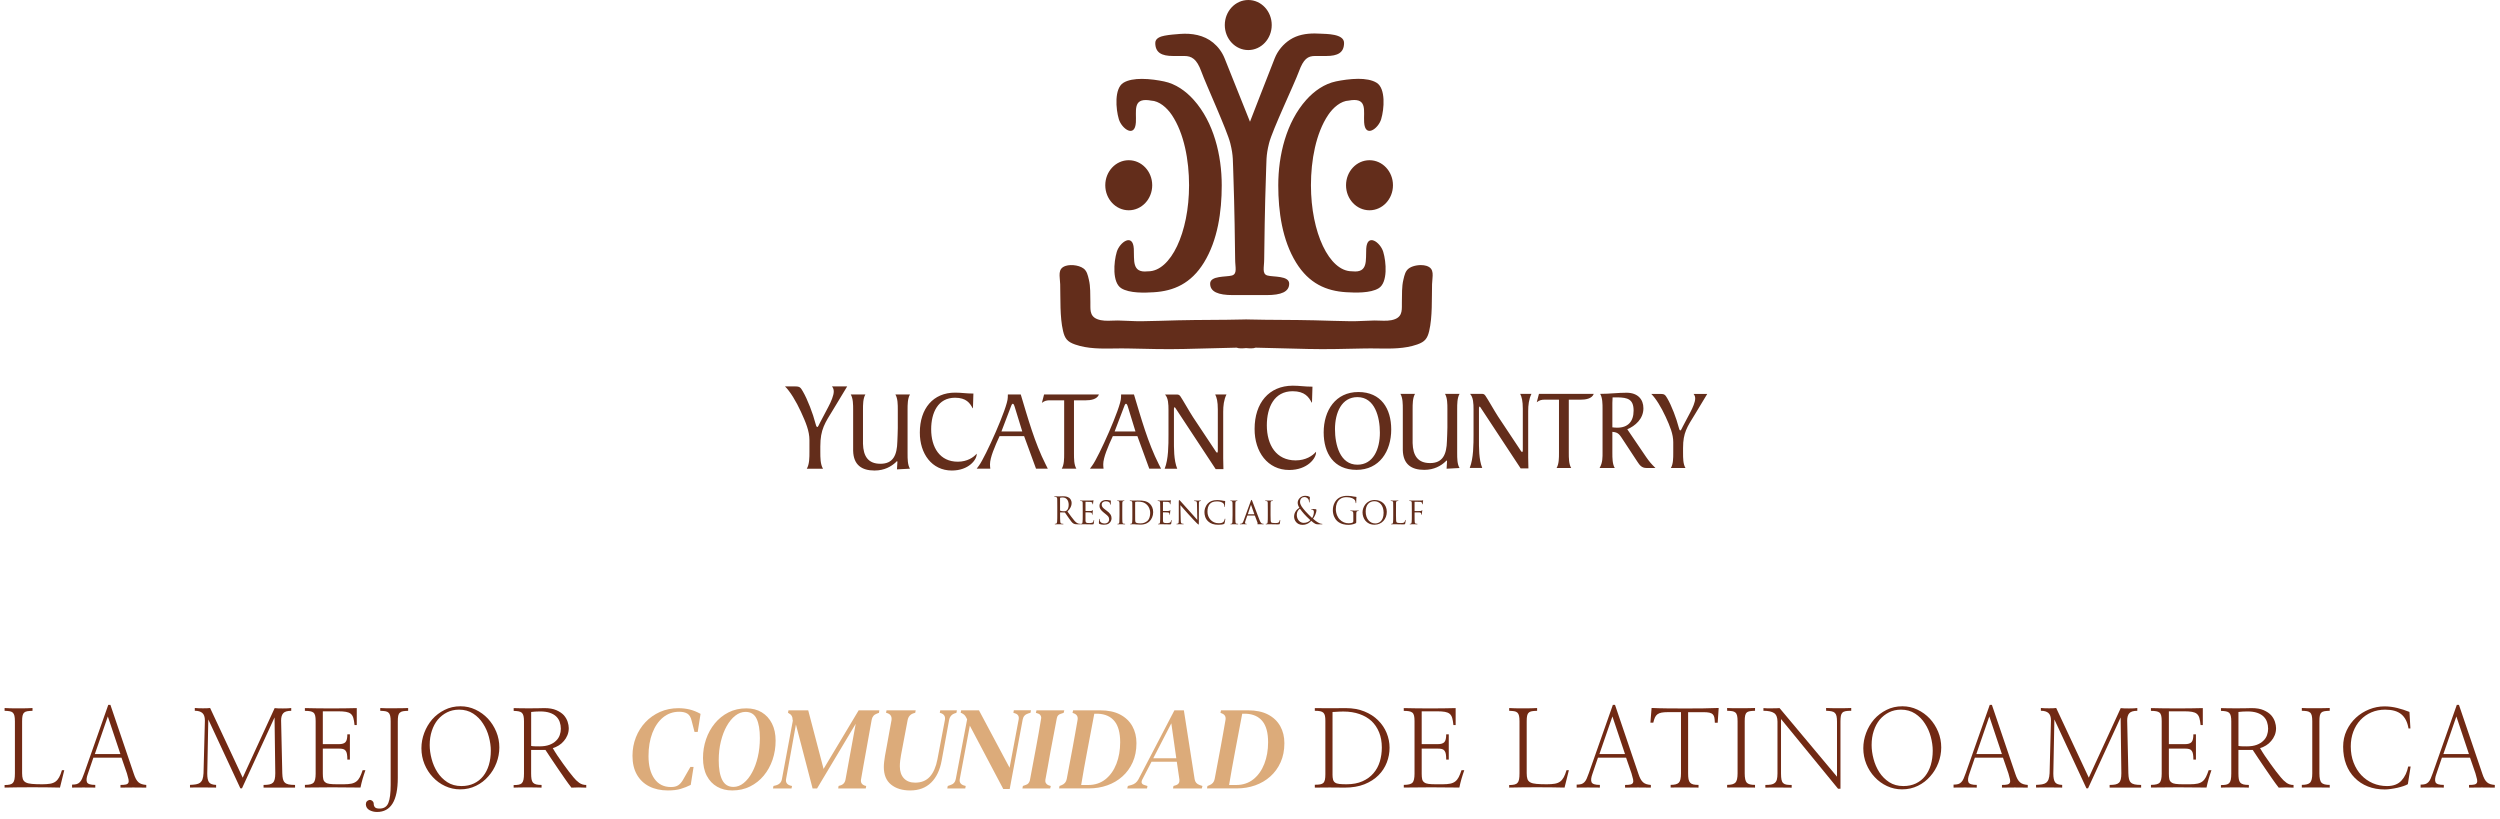 <?xml version="1.0" encoding="utf-8"?>
<!-- Generator: Adobe Illustrator 24.0.3, SVG Export Plug-In . SVG Version: 6.00 Build 0)  -->
<svg version="1.1" id="Layer_1" xmlns="http://www.w3.org/2000/svg" xmlns:xlink="http://www.w3.org/1999/xlink" x="0px" y="0px"
	 viewBox="0 0 785.03 257.26" style="enable-background:new 0 0 785.03 257.26;" xml:space="preserve">
<style type="text/css">
	.st0{fill:#632D1B;}
	.st1{fill:#712913;}
	.st2{fill:#DCAB7A;}
</style>
<path class="st0" d="M351.95,157.18c-0.05,0-0.66-0.02-0.97-0.02c-0.11,0-0.15,0.02-0.15,0.08c0,0.03,0.03,0.08,0.08,0.08
	c0.07,0,0.19,0.01,0.3,0.03c0.21,0.05,0.28,0.2,0.31,0.54c0.02,0.31,0.02,0.59,0.02,2.13v1.75c0,0.96-0.01,1.74-0.05,2.15
	c-0.03,0.29-0.07,0.48-0.25,0.52c-0.09,0.02-0.21,0.05-0.29,0.05c-0.06,0-0.08,0.05-0.08,0.08c0,0.06,0.05,0.08,0.15,0.08
	c0.29,0,0.9-0.03,0.95-0.03c0.05,0,0.67,0.03,1.2,0.03c0.11,0,0.15-0.03,0.15-0.08c0-0.04-0.02-0.08-0.08-0.08
	c-0.09,0-0.29-0.02-0.44-0.05c-0.28-0.05-0.32-0.23-0.35-0.52c-0.04-0.41-0.04-1.19-0.04-2.15v-1.75c0-1.54,0-1.82,0.01-2.13
	c0.02-0.35,0.08-0.49,0.34-0.55c0.11-0.02,0.17-0.02,0.24-0.02c0.03,0,0.08-0.05,0.08-0.08c0-0.06-0.04-0.08-0.15-0.08
	C352.62,157.16,352,157.18,351.95,157.18 M387.46,157.18c-0.05,0-0.65-0.02-0.97-0.02c-0.11,0-0.15,0.02-0.15,0.08
	c0,0.03,0.03,0.08,0.08,0.08c0.06,0,0.19,0.01,0.29,0.03c0.21,0.05,0.28,0.2,0.31,0.54c0.02,0.31,0.02,0.59,0.02,2.13v1.75
	c0,0.96-0.01,1.74-0.05,2.15c-0.03,0.29-0.07,0.48-0.25,0.52c-0.09,0.02-0.21,0.05-0.29,0.05c-0.06,0-0.08,0.05-0.08,0.08
	c0,0.06,0.05,0.08,0.15,0.08c0.29,0,0.9-0.03,0.95-0.03c0.05,0,0.67,0.03,1.2,0.03c0.11,0,0.15-0.03,0.15-0.08
	c0-0.04-0.02-0.08-0.08-0.08c-0.09,0-0.3-0.02-0.44-0.05c-0.28-0.05-0.31-0.23-0.35-0.52c-0.04-0.41-0.04-1.19-0.04-2.15v-1.75
	c0-1.54,0-1.82,0.01-2.13c0.02-0.35,0.08-0.49,0.34-0.55c0.11-0.02,0.18-0.02,0.24-0.02c0.03,0,0.08-0.05,0.08-0.08
	c0-0.06-0.04-0.08-0.15-0.08C388.13,157.16,387.51,157.18,387.46,157.18 M398.53,157.18c-0.05,0-0.65-0.02-1.09-0.02
	c-0.11,0-0.15,0.02-0.15,0.08c0,0.03,0.05,0.08,0.08,0.08c0.09,0,0.25,0.01,0.33,0.02c0.32,0.05,0.37,0.21,0.39,0.55
	c0.02,0.31,0.02,0.59,0.02,2.13v1.75c0,0.96,0,1.74-0.05,2.15c-0.04,0.29-0.07,0.48-0.25,0.52c-0.09,0.02-0.21,0.05-0.29,0.05
	c-0.05,0-0.08,0.05-0.08,0.08c0,0.06,0.05,0.08,0.15,0.08c0.15,0,0.36-0.01,0.56-0.02c0.18-0.01,0.35-0.01,0.39-0.01
	c0.28,0,0.61,0.01,1.05,0.02c0.45,0.02,0.98,0.03,1.67,0.03c0.51,0,0.55-0.03,0.61-0.27c0.08-0.29,0.14-0.89,0.14-0.99
	c0-0.11-0.02-0.15-0.07-0.15c-0.05,0-0.09,0.06-0.1,0.13c-0.03,0.2-0.11,0.41-0.23,0.56c-0.23,0.29-0.66,0.3-1.16,0.3
	c-0.75,0-1.12-0.07-1.28-0.23c-0.17-0.18-0.2-0.77-0.2-2.22v-1.77c0-1.54,0-1.82,0.01-2.13c0.02-0.35,0.08-0.5,0.36-0.56
	c0.11-0.01,0.25-0.02,0.32-0.02c0.03,0,0.08-0.03,0.08-0.07c0-0.06-0.05-0.08-0.15-0.08C399.3,157.16,398.58,157.18,398.53,157.18
	 M437.91,157.18c-0.05,0-0.65-0.02-1.09-0.02c-0.11,0-0.15,0.02-0.15,0.08c0,0.03,0.04,0.08,0.08,0.08c0.09,0,0.25,0.01,0.33,0.02
	c0.32,0.05,0.37,0.21,0.39,0.55c0.02,0.31,0.02,0.59,0.02,2.13v1.75c0,0.96,0,1.74-0.05,2.15c-0.04,0.29-0.06,0.48-0.25,0.52
	c-0.09,0.02-0.21,0.05-0.29,0.05c-0.06,0-0.08,0.05-0.08,0.08c0,0.06,0.05,0.08,0.15,0.08c0.15,0,0.36-0.01,0.56-0.02
	c0.19-0.01,0.35-0.01,0.39-0.01c0.28,0,0.61,0.01,1.05,0.02c0.45,0.02,0.98,0.03,1.67,0.03c0.51,0,0.55-0.03,0.61-0.27
	c0.08-0.29,0.14-0.89,0.14-0.99c0-0.11-0.02-0.15-0.06-0.15c-0.05,0-0.09,0.06-0.1,0.13c-0.03,0.2-0.11,0.41-0.23,0.56
	c-0.23,0.29-0.66,0.3-1.16,0.3c-0.75,0-1.12-0.07-1.28-0.23c-0.17-0.18-0.2-0.77-0.2-2.22v-1.77c0-1.54,0-1.82,0.01-2.13
	c0.02-0.35,0.08-0.5,0.36-0.56c0.11-0.01,0.25-0.02,0.32-0.02c0.03,0,0.08-0.03,0.08-0.07c0-0.06-0.05-0.08-0.15-0.08
	C438.68,157.16,437.95,157.18,437.91,157.18 M356.57,163.96c-0.08-0.1-0.1-0.46-0.11-0.71c-0.01-0.19-0.01-1.11-0.01-2.16v-3.31
	c0-0.12,0.03-0.16,0.12-0.2c0.09-0.04,0.39-0.07,0.58-0.07c1.15,0,2.21,0.13,3.11,1.11c0.39,0.42,0.91,1.22,0.91,2.48
	c0,0.91-0.25,1.85-0.75,2.35c-0.58,0.58-1.37,0.9-2.25,0.9C357.02,164.35,356.68,164.15,356.57,163.96 M357.31,157.16
	c-0.57,0-1.18,0.02-1.29,0.02c-0.06,0-0.68-0.02-1.12-0.02c-0.11,0-0.15,0.02-0.15,0.08c0,0.03,0.04,0.08,0.08,0.08
	c0.09,0,0.25,0.01,0.33,0.02c0.32,0.05,0.37,0.21,0.39,0.55c0.02,0.31,0.02,0.59,0.02,2.13v1.75c0,0.96,0,1.74-0.05,2.15
	c-0.04,0.29-0.07,0.48-0.25,0.52c-0.09,0.02-0.21,0.05-0.29,0.05c-0.05,0-0.08,0.05-0.08,0.08c0,0.06,0.05,0.08,0.15,0.08
	c0.15,0,0.38-0.01,0.58-0.02c0.2,0,0.37-0.01,0.39-0.01c0.04,0,0.37,0.02,0.79,0.06c0.41,0.02,0.93,0.06,1.34,0.06
	c1.64,0,2.5-0.69,2.92-1.14c0.53-0.58,1.04-1.54,1.04-2.78c0-1.18-0.46-2-0.94-2.52c-0.98-1.06-2.44-1.13-3.43-1.13
	C357.58,157.16,357.44,157.16,357.31,157.16 M343.17,157.12c-0.08,0.01-0.25,0.05-0.44,0.06c-0.22,0.01-2.23,0-2.29,0
	c-0.05,0-0.68-0.02-1.12-0.02c-0.11,0-0.15,0.02-0.15,0.08c0,0.03,0.04,0.08,0.08,0.08c0.09,0,0.25,0.01,0.33,0.02
	c0.32,0.05,0.37,0.21,0.39,0.55c0.02,0.31,0.02,0.59,0.02,2.13v1.75c0,0.96,0,1.74-0.06,2.15c-0.04,0.29-0.06,0.49-0.25,0.52
	c-0.09,0.01-0.21,0.05-0.29,0.05c-0.05,0-0.08,0.05-0.08,0.08c0,0.06,0.05,0.08,0.15,0.08c0.15,0,0.37-0.01,0.56-0.02
	c0.21-0.01,0.39-0.01,0.42-0.01c0.14,0,0.39,0,0.8,0.02c0.39,0.01,0.95,0.03,1.67,0.03c0.37,0,0.47,0,0.54-0.26
	c0.05-0.21,0.13-0.88,0.13-0.96s-0.01-0.15-0.07-0.15c-0.05,0-0.08,0.03-0.1,0.15c-0.06,0.4-0.19,0.57-0.44,0.69
	c-0.25,0.11-0.71,0.11-0.96,0.11c-0.95,0-1.12-0.13-1.15-0.79c-0.01-0.2,0-1.35,0-1.69v-0.83c0-0.03,0.01-0.07,0.07-0.07
	c0.16,0,1.19,0.01,1.45,0.05c0.37,0.05,0.46,0.16,0.49,0.3c0.04,0.13,0.04,0.23,0.04,0.33c0,0.06,0.02,0.09,0.07,0.09
	c0.07,0,0.09-0.1,0.09-0.19c0-0.07,0.02-0.44,0.05-0.64c0.02-0.32,0.08-0.49,0.08-0.55c0-0.06-0.02-0.08-0.06-0.08
	c-0.03,0-0.08,0.06-0.14,0.13c-0.1,0.11-0.24,0.12-0.47,0.14c-0.22,0.02-1.48,0.02-1.61,0.02c-0.05,0-0.05-0.03-0.05-0.11v-2.69
	c0-0.07,0.01-0.1,0.05-0.1c0.11,0,1.22,0.01,1.39,0.03c0.53,0.07,0.62,0.14,0.69,0.3c0.05,0.12,0.06,0.28,0.06,0.35
	c0,0.08,0.02,0.13,0.08,0.13c0.04,0,0.08-0.06,0.09-0.1c0.02-0.12,0.04-0.56,0.06-0.65c0.02-0.28,0.08-0.39,0.08-0.46
	c0-0.05-0.01-0.09-0.04-0.09C343.26,157.07,343.21,157.11,343.17,157.12 M367.5,157.12c-0.08,0.01-0.25,0.05-0.44,0.06
	c-0.22,0.01-2.23,0-2.29,0c-0.05,0-0.68-0.02-1.12-0.02c-0.11,0-0.15,0.02-0.15,0.08c0,0.03,0.04,0.08,0.08,0.08
	c0.09,0,0.25,0.01,0.33,0.02c0.31,0.05,0.37,0.21,0.39,0.55c0.02,0.31,0.02,0.59,0.02,2.13v1.75c0,0.96,0,1.74-0.05,2.15
	c-0.05,0.29-0.07,0.49-0.25,0.52c-0.09,0.01-0.21,0.05-0.29,0.05c-0.06,0-0.08,0.05-0.08,0.08c0,0.06,0.05,0.08,0.15,0.08
	c0.15,0,0.37-0.01,0.56-0.02c0.21-0.01,0.39-0.01,0.41-0.01c0.14,0,0.39,0,0.8,0.02c0.39,0.01,0.95,0.03,1.67,0.03
	c0.37,0,0.47,0,0.54-0.26c0.05-0.21,0.13-0.88,0.13-0.96s-0.01-0.15-0.07-0.15c-0.05,0-0.08,0.03-0.1,0.15
	c-0.06,0.4-0.19,0.57-0.44,0.69c-0.25,0.11-0.71,0.11-0.96,0.11c-0.95,0-1.13-0.13-1.15-0.79c-0.01-0.2,0-1.35,0-1.69v-0.83
	c0-0.03,0.01-0.07,0.07-0.07c0.16,0,1.19,0.01,1.45,0.05c0.37,0.05,0.46,0.16,0.49,0.3c0.04,0.13,0.04,0.23,0.04,0.33
	c0,0.06,0.02,0.09,0.07,0.09c0.07,0,0.09-0.1,0.09-0.19c0-0.07,0.02-0.44,0.04-0.64c0.02-0.32,0.08-0.49,0.08-0.55
	c0-0.06-0.02-0.08-0.06-0.08c-0.03,0-0.08,0.06-0.14,0.13c-0.1,0.11-0.24,0.12-0.47,0.14c-0.22,0.02-1.49,0.02-1.61,0.02
	c-0.05,0-0.05-0.03-0.05-0.11v-2.69c0-0.07,0.01-0.1,0.05-0.1c0.11,0,1.22,0.01,1.39,0.03c0.52,0.07,0.62,0.14,0.69,0.3
	c0.04,0.12,0.06,0.28,0.06,0.35c0,0.08,0.02,0.13,0.08,0.13c0.04,0,0.08-0.06,0.09-0.1c0.02-0.12,0.05-0.56,0.05-0.65
	c0.02-0.28,0.08-0.39,0.08-0.46c0-0.05-0.01-0.09-0.04-0.09C367.59,157.07,367.55,157.11,367.5,157.12 M446.68,157.13
	c-0.09,0.04-0.25,0.04-0.44,0.05c-0.22,0.01-2.3,0-2.49,0c-0.05,0-0.65-0.02-1.09-0.02c-0.11,0-0.15,0.02-0.15,0.08
	c0,0.03,0.04,0.08,0.08,0.08c0.09,0,0.25,0.01,0.33,0.02c0.32,0.05,0.37,0.21,0.39,0.55c0.02,0.31,0.02,0.59,0.02,2.13v1.75
	c0,0.96,0,1.74-0.05,2.15c-0.05,0.29-0.07,0.49-0.25,0.52c-0.09,0.01-0.21,0.05-0.29,0.05c-0.05,0-0.08,0.05-0.08,0.08
	c0,0.06,0.05,0.08,0.15,0.08c0.29,0,0.9-0.03,0.95-0.03c0.05,0,0.67,0.03,1.2,0.03c0.11,0,0.15-0.03,0.15-0.08
	c0-0.04-0.02-0.08-0.08-0.08c-0.09,0-0.3-0.02-0.44-0.05c-0.26-0.05-0.32-0.23-0.35-0.52c-0.04-0.38-0.04-1.17-0.04-2.15v-0.79
	c0-0.07,0.01-0.09,0.06-0.09c0.16,0,1.3-0.01,1.54,0.02c0.3,0.05,0.45,0.18,0.49,0.32c0.04,0.12,0.05,0.26,0.07,0.36
	c0,0.05,0.01,0.09,0.06,0.09c0.07,0,0.09-0.1,0.09-0.2c0-0.07,0.01-0.47,0.03-0.66c0.02-0.32,0.09-0.49,0.09-0.55
	c0-0.05-0.01-0.08-0.05-0.08c-0.03,0-0.08,0.05-0.12,0.1c-0.09,0.12-0.22,0.15-0.45,0.17c-0.13,0.01-0.27,0.01-0.44,0.01l-1.31,0.01
	c-0.06,0-0.06-0.04-0.06-0.1v-2.7c0-0.08,0.02-0.11,0.08-0.11l1.57,0.02c0.37,0,0.6,0.16,0.66,0.29c0.05,0.13,0.09,0.29,0.09,0.37
	c0,0.07,0.03,0.12,0.08,0.12c0.04,0,0.08-0.06,0.09-0.1c0.02-0.12,0.03-0.56,0.04-0.65c0.03-0.28,0.08-0.39,0.08-0.46
	c0-0.05-0.02-0.09-0.07-0.09C446.78,157.07,446.74,157.12,446.68,157.13 M370.15,157.52v5.67c0,0.9-0.03,1.16-0.27,1.23
	c-0.14,0.05-0.32,0.06-0.39,0.06c-0.04,0-0.08,0.03-0.08,0.08c0,0.07,0.06,0.08,0.15,0.08c0.44,0,0.84-0.03,0.93-0.03
	c0.09,0,0.47,0.03,1.02,0.03c0.11,0,0.18-0.02,0.18-0.08c0-0.05-0.03-0.08-0.08-0.08c-0.09,0-0.31-0.01-0.48-0.06
	c-0.26-0.07-0.35-0.31-0.37-1.13l-0.11-4.67c0.29,0.35,1.38,1.56,2.49,2.81c1.01,1.13,2.4,2.59,2.5,2.68
	c0.54,0.52,0.63,0.61,0.73,0.61c0.06,0,0.08-0.06,0.08-0.71l0.02-5.8c0-0.59,0.02-0.79,0.34-0.86c0.11-0.02,0.18-0.02,0.23-0.02
	c0.07,0,0.11-0.06,0.11-0.09c0-0.06-0.08-0.07-0.18-0.07c-0.39,0-0.71,0.02-0.82,0.02c-0.11,0-0.57-0.02-1-0.02
	c-0.11,0-0.19,0.01-0.19,0.07c0,0.04,0.01,0.09,0.08,0.09c0.08,0,0.29,0.01,0.47,0.05c0.29,0.06,0.35,0.28,0.36,0.92l0.1,4.96
	c-0.29-0.33-1.32-1.5-2.27-2.55c-1.49-1.63-2.88-3.21-3.04-3.38c-0.1-0.11-0.26-0.3-0.37-0.3
	C370.2,157.02,370.15,157.12,370.15,157.52 M379.29,158.08c-0.85,0.89-1.08,2.04-1.08,2.7c0,0.94,0.23,2.07,1.17,2.94
	c0.75,0.7,1.73,1.06,3.17,1.06c0.62,0,1.35-0.06,1.74-0.22c0.16-0.07,0.19-0.1,0.24-0.29c0.1-0.34,0.23-1.2,0.23-1.27
	c0-0.07-0.04-0.14-0.09-0.14c-0.07,0-0.08,0.03-0.1,0.14c-0.03,0.19-0.16,0.6-0.37,0.83c-0.38,0.41-0.86,0.47-1.58,0.47
	c-2.05,0-3.46-1.69-3.46-3.59c0-1,0.15-1.89,0.86-2.58c0.34-0.34,0.93-0.69,2.16-0.69c0.85,0,1.55,0.24,1.89,0.55
	c0.25,0.21,0.4,0.6,0.4,0.99c0,0.14,0.01,0.21,0.08,0.21c0.06,0,0.1-0.06,0.11-0.21c0.01-0.14,0.01-0.69,0.02-1.01
	c0.02-0.36,0.04-0.48,0.04-0.56c0-0.06-0.02-0.11-0.12-0.11c-0.32-0.01-0.62-0.08-0.98-0.15c-0.47-0.08-1.02-0.12-1.4-0.12
	C380.75,157.02,379.87,157.48,379.29,158.08 M428.84,160.62c0-2.15,1.16-3.23,2.76-3.23c1.52,0,2.87,1.25,2.87,3.62
	c0,2.87-1.74,3.36-2.6,3.36C430.14,164.37,428.84,162.92,428.84,160.62 M427.85,160.88c0,1.78,1.12,3.89,3.76,3.89
	c2.32,0,3.86-1.83,3.86-4.04c0-2.31-1.64-3.72-3.8-3.72C429.01,157.02,427.85,159.29,427.85,160.88 M345.25,158.87
	c0,0.68,0.34,1.29,1.38,2.12l0.44,0.35c0.85,0.68,1.21,1.01,1.21,1.72c0,0.75-0.49,1.32-1.44,1.32c-0.65,0-1.37-0.26-1.52-0.98
	c-0.03-0.14-0.03-0.28-0.03-0.36c0-0.08-0.03-0.12-0.09-0.12c-0.05,0-0.08,0.06-0.08,0.16c-0.01,0.16-0.05,0.56-0.05,1.05
	c0,0.27,0.01,0.3,0.14,0.37c0.39,0.2,0.95,0.27,1.4,0.27c0.52,0,1.12-0.07,1.53-0.35c0.69-0.48,0.9-1.1,0.9-1.69
	c0-0.85-0.4-1.54-1.57-2.39l-0.27-0.2c-0.95-0.69-1.25-1.05-1.25-1.67c0-0.7,0.58-1.07,1.28-1.07c0.86,0,1.18,0.37,1.25,0.49
	c0.05,0.1,0.13,0.37,0.14,0.49c0.01,0.08,0.02,0.13,0.08,0.13c0.07,0,0.08-0.07,0.08-0.22c0-0.68,0.04-1,0.04-1.05
	c0-0.06-0.02-0.07-0.1-0.07c-0.08,0-0.15,0-0.34-0.05c-0.23-0.06-0.61-0.12-0.99-0.12C346.11,157.01,345.25,157.7,345.25,158.87
	 M391.85,161.41l0.9-2.71c0.05-0.15,0.11-0.15,0.16,0l0.95,2.71c0.01,0.05,0.01,0.07-0.03,0.07h-1.94
	C391.85,161.48,391.83,161.45,391.85,161.41 M392.75,157.35l-2.26,6.2c-0.19,0.5-0.37,0.85-0.81,0.91
	c-0.08,0.01-0.22,0.02-0.28,0.02c-0.04,0-0.09,0.03-0.09,0.08c0,0.06,0.07,0.08,0.19,0.08c0.39,0,0.87-0.03,0.97-0.03
	c0.11,0,0.63,0.03,0.86,0.03c0.09,0,0.14-0.02,0.14-0.08c0-0.05-0.02-0.08-0.1-0.08h-0.09c-0.16,0-0.33-0.07-0.33-0.27
	c0-0.18,0.06-0.42,0.14-0.67l0.55-1.58c0.02-0.06,0.06-0.08,0.1-0.08h2.22c0.05,0,0.07,0.01,0.09,0.06l0.86,2.27
	c0.07,0.16-0.03,0.24-0.09,0.27c-0.04,0.02-0.06,0.02-0.06,0.07c0,0.06,0.15,0.06,0.34,0.07c0.67,0.02,1.38,0.02,1.52,0.02
	c0.11,0,0.22-0.02,0.22-0.08c0-0.06-0.06-0.08-0.12-0.08c-0.1,0-0.24-0.01-0.38-0.06c-0.21-0.07-0.47-0.2-0.82-1.08
	c-0.59-1.5-2.13-5.59-2.3-6.01c-0.1-0.22-0.13-0.36-0.23-0.36C392.92,156.97,392.87,157.03,392.75,157.35 M332.95,160.37
	c-0.06-0.03-0.08-0.08-0.08-0.14v-3.81c0-0.07,0.03-0.11,0.09-0.14c0.11-0.03,0.4-0.07,0.73-0.07c1.17,0,1.89,0.87,1.89,2.33
	c0,0.88-0.28,1.51-0.67,1.79c-0.25,0.19-0.56,0.22-0.82,0.22C333.62,160.56,333.12,160.48,332.95,160.37 M332.46,155.88
	c-0.05,0-0.74-0.04-1.24-0.04c-0.12,0-0.17,0.02-0.17,0.09c0,0.05,0.04,0.07,0.09,0.07c0.1,0,0.28,0.01,0.37,0.04
	c0.36,0.08,0.45,0.27,0.47,0.66c0.02,0.37,0.02,0.7,0.02,2.52v2.05c0,1.12,0,2.04-0.05,2.53c-0.04,0.34-0.1,0.6-0.32,0.64
	c-0.1,0.02-0.23,0.05-0.33,0.05c-0.07,0-0.09,0.03-0.09,0.07c0,0.07,0.05,0.09,0.18,0.09c0.33,0,1.02-0.03,1.03-0.03
	c0.06,0,0.74,0.03,1.34,0.03c0.12,0,0.18-0.03,0.18-0.09c0-0.03-0.02-0.07-0.09-0.07c-0.1,0-0.34-0.02-0.49-0.05
	c-0.33-0.05-0.39-0.3-0.43-0.64c-0.05-0.49-0.05-1.41-0.05-2.53v-0.28c0-0.06,0.02-0.09,0.08-0.09l1.34,0.02
	c0.06,0,0.1,0.02,0.14,0.07c0.22,0.3,0.73,1.08,1.19,1.72c0.62,0.88,1.01,1.45,1.48,1.71c0.28,0.16,0.56,0.22,1.17,0.22h0.78
	c0.19,0,0.26-0.02,0.26-0.09c0-0.03-0.04-0.07-0.1-0.07c-0.07,0-0.22,0-0.43-0.04c-0.27-0.05-0.74-0.18-1.33-0.84
	c-0.63-0.72-1.38-1.76-2.27-2.98c0.99-0.97,1.32-1.83,1.32-2.69c0-0.8-0.48-1.37-0.75-1.58c-0.58-0.44-1.31-0.51-2-0.51
	C333.41,155.84,332.58,155.88,332.46,155.88 M407.21,161.69c0-0.93,0.41-1.56,0.98-1.96c0.31,0.48,1.01,1.3,1.29,1.63
	c0.28,0.33,1.36,1.43,1.98,1.97c-0.37,0.41-1.05,0.86-2.06,0.86C408.17,164.19,407.21,163.14,407.21,161.69 M407.49,157.82
	c0,0.52,0.13,1,0.54,1.61c-0.85,0.54-1.67,1.45-1.67,2.81c0,1.01,0.74,2.57,2.65,2.57c1.62,0,2.48-0.99,2.73-1.26
	c1.2,1.02,1.46,1.1,2.27,1.1h1.07c0.1,0,0.18-0.03,0.18-0.08c0-0.07-0.06-0.08-0.15-0.08c-0.39,0-0.95-0.23-1.3-0.46
	c-0.31-0.19-0.79-0.5-1.51-1.15c0.48-0.63,1.08-1.8,1.08-2.75c0-0.12-0.03-0.21-0.2-0.23c-0.61-0.07-1.05-0.08-1.31-0.08
	c-0.09,0-0.17,0.02-0.17,0.08c0,0.06,0.07,0.08,0.13,0.08c0.16,0,0.39,0.04,0.54,0.19c0.16,0.18,0.21,0.4,0.21,0.57
	c0,0.71-0.25,1.49-0.56,1.93c-0.35-0.31-1.69-1.66-2.06-2.08c-1.14-1.32-1.73-2.07-1.73-2.98c0-1.1,0.73-1.53,1.39-1.53
	c0.48,0,0.85,0.25,1.09,0.51c0.27,0.3,0.34,0.69,0.34,0.99c0,0.17,0.01,0.22,0.07,0.22c0.04,0,0.08-0.02,0.11-0.2
	c0.03-0.18,0.08-0.99,0.08-1.34c0-0.14-0.01-0.21-0.14-0.29c-0.29-0.17-0.76-0.29-1.32-0.29
	C408.38,155.68,407.49,156.9,407.49,157.82 M420.35,156.41c-0.97,0.65-1.82,1.97-1.82,3.83c0,1.46,0.63,2.7,1.3,3.32
	c1.21,1.13,2.76,1.25,3.59,1.25c0.63,0,1.62-0.13,2.32-0.52c0.13-0.08,0.14-0.1,0.14-0.63v-1.3c0-0.49,0-0.84,0.02-1.21
	c0.02-0.41,0.11-0.6,0.41-0.66c0.13-0.02,0.2-0.03,0.27-0.03c0.04,0,0.09-0.02,0.09-0.07c0-0.07-0.06-0.09-0.18-0.09
	c-0.33,0-1.02,0.03-1.07,0.03c-0.06,0-0.74-0.03-1.23-0.03c-0.12,0-0.18,0.02-0.18,0.09c0,0.05,0.04,0.07,0.09,0.07
	c0.1,0,0.28,0.01,0.37,0.03c0.44,0.13,0.49,0.26,0.49,1.2v1.98c0,0.2-0.08,0.33-0.22,0.41c-0.28,0.17-0.85,0.24-1.25,0.24
	c-1.01,0-2-0.35-2.86-1.25c-0.39-0.39-1.16-1.58-1.16-3.22c0-1.36,0.45-2.42,1.08-2.96c0.83-0.7,1.65-0.77,2.34-0.77
	c1.41,0,2.29,0.5,2.57,0.94c0.16,0.28,0.22,0.61,0.23,0.77c0.01,0.11,0.02,0.18,0.08,0.18c0.08,0,0.1-0.06,0.1-0.24
	c0-1.17,0.08-1.49,0.08-1.65c0-0.05-0.02-0.09-0.13-0.1c-0.27-0.01-0.66-0.06-0.89-0.12c-0.21-0.05-0.98-0.2-1.67-0.2
	C422.42,155.68,421.33,155.76,420.35,156.41 M281.17,123.87c0.75,1.28,0.75,3.18,0.75,4.82v5.73c0,1.39-0.1,2.81-0.14,4.2
	c-0.1,4.35-1.34,7.01-5.31,7.01c-3.87,0-5.38-2.38-5.48-6.28v-10.66c0-1.64,0-3.54,0.75-4.82h-4.59c0.75,1.28,0.75,3.18,0.75,4.82
	v12.85c0.1,4.49,2.74,6.21,6.71,6.21c3.18,0,5.27-1.32,6.61-2.52c0.21-0.18,0.34-0.4,0.41-0.4c0.1,0,0.17,0.04,0.17,0.15l-0.14,2.41
	l4.08-0.22c-0.75-1.21-0.75-3.1-0.75-4.75v-13.73c0-1.64,0-3.54,0.75-4.82H281.17z M317.44,127.67c0.07-0.18,0.28-0.88,0.58-0.88
	c0.31,0,0.51,0.62,0.58,0.88l2.4,7.81h-6.54L317.44,127.67z M316.48,123.87l-0.03,0.99c0,2.99-7.06,18.66-9.01,21.29l-0.75,1.02
	h4.28c-0.07-0.48-0.1-0.91-0.1-1.39c0-2.08,1.54-5.66,3.01-8.84h7.7l3.74,10.22h3.7l-0.68-1.35c-3.43-6.75-5.62-14.68-7.81-21.94
	H316.48z M327.85,123.87l-0.68,2.63c0.86-0.69,1.64-0.8,2.43-0.8h4.56v16.69c0,1.64,0,3.54-0.76,4.78h4.59
	c-0.75-1.24-0.75-3.14-0.75-4.78v-16.69H341c1.41,0,3.49-0.26,4.08-1.83H327.85z M352.99,127.67c0.07-0.18,0.28-0.88,0.58-0.88
	c0.31,0,0.51,0.62,0.58,0.88l2.4,7.81h-6.54L352.99,127.67z M352.04,123.87l-0.03,0.99c0,2.99-7.05,18.66-9.01,21.29l-0.75,1.02
	h4.28c-0.07-0.48-0.1-0.91-0.1-1.39c0-2.08,1.54-5.66,3.01-8.84h7.71l3.73,10.22h3.7l-0.69-1.35c-3.43-6.75-5.62-14.68-7.81-21.94
	H352.04z M381.59,123.87c0.48,0.95,0.82,2.19,0.82,4.68v12.89c0,0.33,0,0.7-0.24,0.7c-0.2,0-0.48-0.51-0.72-0.88l-6.82-10.26
	c-1.06-1.61-3.25-5.51-3.97-6.54c-0.41-0.58-0.72-0.58-1.37-0.58h-3.46c1.03,1.1,1.09,3.07,1.09,4.86v7.78c0,3.21,0,7.67-1.2,10.66
	h3.94c-1.1-2.74-1.03-6.43-1.03-9.35v-9.39c0-0.33,0.07-0.55,0.2-0.55c0.14,0,0.24,0.18,0.38,0.4l12.53,19.02h2.43
	c-0.03-1.09-0.07-2.19-0.07-3.4v-14.61c0-1.86,0.2-3.76,1.03-5.44H381.59z M453.75,123.68c0.75,1.27,0.75,3.17,0.75,4.82v5.72
	c0,1.38-0.1,2.81-0.14,4.19c-0.1,4.34-1.34,7-5.3,7c-3.87,0-5.37-2.37-5.48-6.27V128.5c0-1.64,0-3.54,0.75-4.82h-4.58
	c0.75,1.27,0.75,3.17,0.75,4.82v12.84c0.1,4.49,2.74,6.2,6.71,6.2c3.18,0,5.27-1.31,6.6-2.52c0.2-0.18,0.34-0.4,0.41-0.4
	c0.11,0,0.17,0.04,0.17,0.15l-0.14,2.41l4.07-0.22c-0.75-1.2-0.75-3.1-0.75-4.74V128.5c0-1.64,0-3.54,0.75-4.82H453.75z
	 M477.36,123.68c0.48,0.95,0.82,2.19,0.82,4.67v12.87c0,0.33,0,0.7-0.24,0.7c-0.2,0-0.48-0.51-0.72-0.88l-6.81-10.25
	c-1.06-1.61-3.25-5.51-3.97-6.53c-0.41-0.59-0.72-0.59-1.37-0.59h-3.46c1.03,1.1,1.1,3.06,1.1,4.85v7.77c0,3.21,0,7.66-1.2,10.65
	h3.93c-1.1-2.74-1.03-6.42-1.03-9.33v-9.38c0-0.33,0.07-0.55,0.2-0.55c0.14,0,0.24,0.18,0.38,0.4l12.52,19.01h2.43
	c-0.03-1.1-0.07-2.19-0.07-3.4v-14.59c0-1.86,0.21-3.76,1.03-5.43H477.36z M483.25,123.68l-0.69,2.63c0.86-0.69,1.64-0.81,2.43-0.81
	h4.55v16.67c0,1.64,0,3.54-0.75,4.78h4.58c-0.75-1.24-0.75-3.14-0.75-4.78V125.5h3.77c1.4,0,3.49-0.25,4.07-1.82H483.25z
	 M531.79,123.68c0.38,0.44,0.52,0.91,0.52,1.46c0,1.1-0.76,2.88-1.54,4.34l-2.33,4.41c-0.34,0.66-0.58,1.28-0.79,1.28
	c-0.27,0-0.41-0.55-0.55-1.09c-0.65-2.59-2.22-6.75-3.56-9.01c-0.62-1.05-0.86-1.38-2.09-1.38h-2.94c1.4,1.35,3.15,4.19,4.52,7.18
	c1.37,2.99,2.39,5.44,2.39,7.99v3.32c0,1.64,0,3.54-0.75,4.78h4.59c-0.76-1.24-0.76-3.14-0.76-4.78v-1.53c0-4.81,1.3-6.6,3.7-10.5
	l3.9-6.46H531.79z M506.3,134.19v-7.66c0-0.58,0.03-1.2,0.07-1.75h1.61c3.04,0.07,4.99,0.51,4.99,4.16c0,3.46-1.81,5.36-5.13,5.36
	C507.33,134.29,506.81,134.26,506.3,134.19 M502.47,123.68c0.75,1.24,0.75,3.14,0.75,4.78v13.49c0,1.57,0.07,3.32-0.93,5h4.76
	c-0.75-1.24-0.75-3.14-0.75-4.78v-6.57c1.98,0.18,2.22,0.8,3.66,2.99l4.17,6.35c0.76,1.17,1.4,2.01,2.88,2.01h2.81
	c-1.4-1.39-1.88-1.97-2.88-3.39l-5.95-8.76c2.47-1.06,5.06-3.24,5.06-6.6c0-2.84-1.81-4.88-5.3-4.88
	C508.08,123.32,505.35,123.68,502.47,123.68 M288.84,135.81c-0.03,6.68,3.8,11.94,10.04,11.94c5.34,0,7.81-3.43,7.81-5.07v-0.22
	c-0.99,1.17-2.98,2.52-5.93,2.52c-5.62,0-8.36-4.45-8.36-10.19c0-5.18,2.12-9.9,7.5-9.9c3.53,0,4.69,1.72,5.52,3.29h0.1l0.14-4.6
	c-2.29,0-3.73-0.29-5.72-0.29C292.99,123.28,288.84,128.32,288.84,135.81 M419.2,134.77c0-5.25,2.12-10.07,7.05-10.07
	c5.51,0,7.05,6.35,7.05,11.16c0,5.25-2.12,10.06-7.05,10.06C420.74,145.93,419.2,139.59,419.2,134.77 M415.65,135.79
	c0,6.49,3.14,11.75,10.33,11.75c7.12,0,10.88-5.76,10.88-12.69c0-6.49-3.15-11.75-10.33-11.75
	C419.41,123.1,415.65,128.86,415.65,135.79 M261.24,121.33c0.42,0.49,0.57,1.01,0.57,1.62c0,1.21-0.84,3.2-1.71,4.82l-2.58,4.9
	c-0.38,0.73-0.64,1.42-0.87,1.42c-0.3,0-0.46-0.61-0.61-1.21c-0.72-2.87-2.47-7.49-3.95-10c-0.68-1.18-0.95-1.54-2.32-1.54h-3.27
	c1.56,1.5,3.49,4.66,5.01,7.98c1.52,3.32,2.66,6.03,2.66,8.87v3.68c0,1.82,0,3.93-0.83,5.31h5.09c-0.84-1.38-0.84-3.48-0.84-5.31
	v-1.7c0-5.35,1.44-7.33,4.1-11.66l4.33-7.17H261.24z M393.96,134.67c-0.04,7.23,4.11,12.91,10.85,12.91c5.78,0,8.44-3.71,8.44-5.49
	v-0.24c-1.07,1.27-3.22,2.72-6.41,2.72c-6.07,0-9.04-4.81-9.04-11.02c0-5.61,2.3-10.7,8.11-10.7c3.81,0,5.08,1.85,5.96,3.55h0.11
	l0.15-4.98c-2.48,0-4.04-0.31-6.19-0.31C398.44,121.13,393.96,126.58,393.96,134.67 M441.81,84.84c-0.23,0.29-0.4,0.59-0.53,0.9
	c-0.28,0.64-0.41,1.32-0.59,2.05c-0.56,2.27-0.41,4.7-0.48,7.01c-0.06,2.11,0.38,4.37-2.1,5.39c-1.52,0.62-3.21,0.55-4.86,0.49
	c-0.57-0.02-1.14-0.05-1.69-0.04c-2.47,0.03-4.93,0.26-7.41,0.23c-3.81-0.05-7.62-0.19-11.43-0.29c-6.88-0.17-13.76-0.08-20.65-0.26
	c-0.28-0.02-0.54-0.02-0.77-0.02c-0.23-0.01-0.5,0-0.77,0.02c-6.89,0.18-13.76,0.09-20.65,0.26c-3.81,0.1-7.62,0.24-11.43,0.29
	c-2.47,0.03-4.94-0.2-7.41-0.23c-0.55-0.01-1.12,0.02-1.69,0.04c-1.65,0.07-3.34,0.13-4.86-0.49c-2.49-1.02-2.04-3.28-2.1-5.39
	c-0.07-2.31,0.08-4.74-0.48-7.01c-0.18-0.72-0.31-1.4-0.59-2.05c-0.13-0.31-0.3-0.6-0.53-0.9c-1.18-1.51-4.37-1.92-6.12-1.36
	c-2.73,0.87-1.82,3.26-1.76,5.77c0.12,4.55-0.14,10.3,0.9,14.69c0.55,2.34,1.33,3.38,3.76,4.23c3.98,1.39,8.2,1.32,12.39,1.26
	c1.35-0.02,2.7-0.04,4.04-0.01c5.97,0.12,11.98,0.32,17.96,0.16c5.45-0.15,10.91-0.28,16.36-0.41c0.68,0.3,1.88,0.24,2.97,0.13
	c1.09,0.11,2.29,0.17,2.97-0.13c5.46,0.13,10.91,0.26,16.37,0.41c5.98,0.15,11.99-0.04,17.96-0.16c1.33-0.03,2.68-0.01,4.04,0.01
	c4.19,0.06,8.41,0.13,12.39-1.26c2.43-0.85,3.2-1.89,3.76-4.23c1.04-4.39,0.79-10.14,0.9-14.69c0.06-2.5,0.97-4.9-1.76-5.77
	c-0.5-0.16-1.11-0.24-1.76-0.24C444.52,83.25,442.65,83.76,441.81,84.84 M347.07,58.17c0,4.34,3.3,7.86,7.37,7.86
	c4.07,0,7.37-3.52,7.37-7.86c0-4.34-3.3-7.86-7.37-7.86C350.37,50.31,347.07,53.83,347.07,58.17 M422.67,58.17
	c0,4.34,3.3,7.86,7.37,7.86c4.07,0,7.37-3.52,7.37-7.86c0-4.34-3.3-7.86-7.37-7.86C425.97,50.31,422.67,53.83,422.67,58.17
	 M352.74,26.01c-2.88,1.8-2.37,8.23-1.41,11.42c0.91,3.02,5.06,6,5.35,0.98c0.2-3.51-1.02-7.49,3.95-6.95l0.82,0.13
	c2.56,0.1,4.98,2.22,6.53,4.53c3.86,5.76,5.4,14.26,5.4,22.04c0,14.94-5.75,27.04-12.85,27.04l-0.22,0.01
	c-4.97,0.54-4.09-3.59-4.28-7.1c-0.28-5.02-4.44-2.05-5.35,0.98c-0.96,3.19-1.47,9.62,1.41,11.42c2.58,1.62,7.42,1.44,10.21,1.26
	c6.23-0.38,11.69-2.71,15.76-9.33c4.32-7.03,5.58-15.97,5.58-24.22c0-9.48-2.51-19.83-8.79-26.85c-2.52-2.82-5.7-5.05-9.32-5.8
	c-1.85-0.39-4.46-0.8-6.96-0.8C356.36,24.77,354.22,25.08,352.74,26.01 M419.5,25.56c-3.62,0.76-6.8,2.99-9.32,5.8
	c-6.28,7.02-8.79,17.37-8.79,26.85c0,8.24,1.26,17.19,5.58,24.22c4.07,6.63,9.53,8.95,15.76,9.33c2.78,0.17,7.63,0.35,10.21-1.26
	c2.88-1.8,2.37-8.23,1.41-11.42c-0.91-3.02-5.06-6-5.34-0.98c-0.2,3.51,0.68,7.65-4.29,7.1l-0.22-0.01
	c-7.1,0-12.85-12.11-12.85-27.04c0-7.78,1.54-16.28,5.4-22.04c1.55-2.31,3.97-4.43,6.53-4.53l0.82-0.13
	c4.97-0.54,3.75,3.44,3.95,6.95c0.28,5.02,4.44,2.05,5.35-0.98c0.96-3.19,1.47-9.62-1.41-11.42c-1.48-0.93-3.62-1.25-5.82-1.25
	C423.96,24.77,421.36,25.17,419.5,25.56 M405.09,12.46c-2.11,1.37-3.87,3.44-4.83,5.88c-2.53,6.4-7.75,19.89-7.75,19.89
	s-5.42-13.49-7.96-19.89c-0.77-1.94-2.02-3.63-3.58-4.92c-2.94-2.44-6.76-3.04-10.39-2.77c-1.6,0.12-3.32,0.25-4.88,0.55
	c-1.14,0.22-2.93,0.73-2.93,2.28c0,3.07,2.03,4.1,5.57,4.1h3.55c2.28,0,3.91,0.91,5.34,4.87c1.47,4.07,8.09,18.45,9.1,22.55
	c1.01,4.1,0.76,5.12,1.01,11.53c0.25,6.4,0.51,22.29,0.51,24.85c0,2.56,0.76,4.62-1.01,5.13c-1.77,0.51-6.84,0-6.84,2.56
	c0,2.56,2.54,3.59,7.09,3.59h4.56h1.52h4.56c4.56,0,7.09-1.02,7.09-3.59c0-2.56-5.07-2.05-6.84-2.56c-1.77-0.51-1.01-2.56-1.01-5.13
	c0-2.56,0.25-18.45,0.51-24.85c0.25-6.4,0-7.43,1.01-11.53c1.01-4.1,7.97-18.69,9.38-22.55c1.44-3.95,2.79-4.87,5.07-4.87h3.54
	c3.55,0,5.57-1.02,5.57-4.1c0-2.94-5.68-2.8-7.46-2.91c-0.58-0.04-1.17-0.06-1.76-0.06C410.13,10.51,407.42,10.95,405.09,12.46
	 M384.6,7.86c0,4.34,3.3,7.86,7.37,7.86c4.07,0,7.37-3.52,7.37-7.86S396.05,0,391.98,0C387.9,0,384.6,3.52,384.6,7.86"/>
<g>
	<path class="st1" d="M18.83,247.31c-1.12-0.02-2.44-0.04-3.96-0.07c-1.53-0.02-3.09-0.03-4.7-0.03c-1.63,0-3.21,0.01-4.75,0.03
		c-1.54,0.02-2.87,0.04-3.98,0.07v-0.8c0.67,0,1.21-0.05,1.64-0.15c0.42-0.1,0.75-0.28,0.97-0.55c0.25-0.27,0.41-0.64,0.5-1.12
		s0.13-1.11,0.13-1.89v-16.32c0-0.71-0.05-1.29-0.15-1.72s-0.27-0.76-0.52-0.99s-0.58-0.37-1-0.44c-0.42-0.07-0.95-0.11-1.57-0.13
		v-0.87c0.4,0.04,1,0.07,1.81,0.08c0.8,0.01,1.64,0.02,2.51,0.02s1.71-0.01,2.53-0.02c0.81-0.01,1.45-0.04,1.92-0.08v0.87
		c-0.67,0.02-1.22,0.07-1.64,0.13c-0.42,0.07-0.76,0.22-1,0.47c-0.25,0.22-0.41,0.55-0.5,0.97c-0.09,0.42-0.13,0.99-0.13,1.71v16.32
		c0,0.76,0.08,1.37,0.23,1.82s0.46,0.81,0.9,1.05c0.45,0.25,1.09,0.41,1.92,0.48c0.84,0.08,1.92,0.12,3.26,0.12
		c0.98,0,1.81-0.06,2.47-0.17s1.24-0.33,1.71-0.67c0.45-0.33,0.83-0.79,1.14-1.35c0.31-0.57,0.6-1.31,0.87-2.22h0.74L18.83,247.31z"
		/>
	<path class="st1" d="M27.61,242.93c-0.45,1.23-0.55,2.12-0.3,2.69c0.25,0.57,1.11,0.85,2.61,0.85v0.84
		c-1.12-0.02-2.34-0.03-3.68-0.03c-1.34,0-2.54,0.01-3.61,0.03v-0.93c0.6,0,1.09-0.06,1.47-0.17c0.38-0.12,0.7-0.32,0.97-0.61
		c0.27-0.27,0.5-0.63,0.7-1.08c0.2-0.46,0.42-1.03,0.67-1.72L34,221.33h0.67l7.32,21.57c0.22,0.69,0.46,1.26,0.7,1.71
		c0.25,0.45,0.51,0.79,0.8,1.04c0.31,0.27,0.66,0.46,1.05,0.58c0.39,0.12,0.85,0.21,1.39,0.25v0.84c-0.56,0-1.19-0.01-1.89-0.02
		c-0.7-0.01-1.42-0.02-2.16-0.02c-0.76,0-1.49,0-2.19,0.02c-0.7,0.01-1.32,0.02-1.86,0.02v-0.84c0.71,0,1.27-0.04,1.67-0.13
		s0.67-0.27,0.8-0.54s0.15-0.64,0.05-1.1c-0.1-0.47-0.26-1.08-0.49-1.84l-1.71-4.95h-8.83L27.61,242.93z M37.81,236.78l-3.95-11.81
		l-4.08,11.81H37.81z"/>
	<path class="st1" d="M76.21,244.2l10.03-21.84c0.27,0.04,0.64,0.07,1.12,0.08c0.48,0.01,0.97,0.02,1.49,0.02
		c0.54,0,1.04-0.01,1.5-0.03c0.47-0.02,0.84-0.06,1.1-0.1v0.87c-1.2,0-2.04,0.25-2.49,0.74c-0.46,0.49-0.69,1.26-0.69,2.31
		l0.37,16.55c0.02,0.74,0.09,1.34,0.2,1.82c0.11,0.48,0.31,0.85,0.6,1.12c0.27,0.27,0.66,0.46,1.17,0.57
		c0.51,0.11,1.19,0.17,2.04,0.17v0.84c-0.54,0-1.26,0-2.17,0c-0.92,0-1.86,0-2.84,0c-0.98,0-1.92,0-2.81,0s-1.58,0-2.07,0v-0.84
		c0.74,0,1.34-0.05,1.82-0.15c0.48-0.1,0.85-0.29,1.12-0.55c0.27-0.27,0.46-0.64,0.57-1.12c0.11-0.48,0.17-1.1,0.17-1.86
		l-0.23-17.52l-10.23,22.27h-0.5l-10.07-21.64l-0.33,16.99c0,1.29,0.18,2.2,0.54,2.72c0.36,0.52,1.1,0.81,2.24,0.85v0.84
		c-0.54,0-1.16-0.01-1.87-0.02c-0.71-0.01-1.45-0.02-2.21-0.02s-1.49,0-2.21,0c-0.71,0-1.35,0.01-1.91,0.03v-0.84
		c0.74-0.02,1.37-0.08,1.89-0.17c0.52-0.09,0.95-0.26,1.29-0.5c0.33-0.27,0.59-0.64,0.75-1.1c0.17-0.47,0.27-1.1,0.32-1.91
		l0.43-16.52c0-1.11-0.27-1.91-0.8-2.37c-0.53-0.47-1.33-0.7-2.37-0.7v-0.87c0.36,0.04,0.76,0.07,1.22,0.08
		c0.46,0.01,0.91,0.02,1.35,0.02c0.45,0,0.87-0.01,1.27-0.02c0.4-0.01,0.72-0.04,0.97-0.08L76.21,244.2z"/>
	<path class="st1" d="M101.38,233.67h5.05c0.98,0,1.67-0.21,2.06-0.64c0.39-0.42,0.58-1.24,0.58-2.44h0.8v7.93h-0.8
		c0-0.71-0.04-1.29-0.12-1.74s-0.22-0.79-0.42-1.04c-0.2-0.27-0.47-0.45-0.82-0.54c-0.35-0.09-0.79-0.13-1.32-0.13h-5.02v7.89
		c0,0.71,0.05,1.29,0.15,1.72c0.1,0.43,0.32,0.76,0.65,0.99c0.31,0.25,0.75,0.41,1.32,0.48c0.57,0.08,1.31,0.12,2.22,0.12h2.31
		c0.94,0,1.72-0.07,2.34-0.2s1.15-0.37,1.57-0.7c0.42-0.33,0.78-0.79,1.07-1.35c0.29-0.57,0.58-1.29,0.87-2.16h0.87
		c-0.16,0.45-0.31,0.9-0.45,1.35c-0.15,0.46-0.28,0.91-0.42,1.35c-0.13,0.47-0.26,0.93-0.37,1.39s-0.21,0.91-0.3,1.35
		c-2.92-0.04-5.88-0.07-8.86-0.07s-5.85,0.02-8.59,0.07v-0.84c1.4,0,2.32-0.23,2.74-0.7c0.42-0.47,0.63-1.41,0.63-2.81v-16.55
		c0-0.69-0.05-1.25-0.15-1.67s-0.28-0.75-0.55-0.97c-0.25-0.2-0.58-0.34-1.02-0.42c-0.44-0.08-0.99-0.12-1.66-0.12v-0.87
		c2.67,0.07,5.43,0.1,8.26,0.1c2.83,0,5.51-0.03,8.03-0.1v5.32h-0.7c-0.09-0.91-0.22-1.66-0.38-2.22s-0.44-1.01-0.82-1.32
		c-0.36-0.29-0.85-0.49-1.47-0.6s-1.44-0.17-2.44-0.17h-4.85V233.67z"/>
	<path class="st1" d="M124.91,244.27c0,3.59-0.55,6.27-1.64,8.04c-1.09,1.77-2.72,2.66-4.88,2.66c-0.87,0-1.66-0.2-2.37-0.58
		c-0.71-0.39-1.09-0.99-1.14-1.79c0-0.4,0.1-0.72,0.3-0.95c0.2-0.23,0.47-0.38,0.8-0.45c0.33-0.04,0.65,0.06,0.94,0.3
		c0.29,0.25,0.43,0.55,0.43,0.9c0,0.42,0.12,0.78,0.37,1.07c0.24,0.29,0.74,0.43,1.47,0.43c1.36,0,2.28-0.59,2.76-1.77
		s0.72-3.05,0.72-5.62v-20.03c0-0.71-0.05-1.28-0.15-1.71c-0.1-0.42-0.27-0.75-0.52-0.97c-0.25-0.25-0.58-0.4-1-0.47
		c-0.42-0.07-0.96-0.11-1.6-0.13v-0.87c0.42,0.04,1.03,0.07,1.82,0.07c0.79,0,1.63,0,2.53,0c0.87,0,1.71-0.01,2.52-0.02
		c0.81-0.01,1.44-0.03,1.89-0.05v0.87c-0.65,0.02-1.18,0.07-1.59,0.13c-0.41,0.07-0.74,0.21-0.99,0.44
		c-0.27,0.22-0.45,0.55-0.54,0.99s-0.13,1.01-0.13,1.72V244.27z"/>
	<path class="st1" d="M156.8,234.7c0,1.65-0.3,3.27-0.9,4.85c-0.6,1.58-1.45,2.99-2.54,4.21c-1.07,1.25-2.36,2.25-3.88,2.99
		c-1.52,0.75-3.18,1.12-4.98,1.12c-1.67,0-3.25-0.35-4.73-1.04c-1.48-0.69-2.77-1.63-3.86-2.81c-1.12-1.18-1.99-2.55-2.63-4.11
		c-0.63-1.56-0.95-3.21-0.95-4.95c0-1.65,0.3-3.26,0.89-4.83c0.59-1.57,1.42-2.98,2.49-4.23c1.09-1.23,2.39-2.22,3.9-2.98
		c1.5-0.76,3.17-1.14,5-1.14c1.65,0,3.22,0.35,4.7,1.05c1.48,0.7,2.78,1.64,3.9,2.83c1.09,1.18,1.97,2.55,2.62,4.11
		S156.8,232.99,156.8,234.7z M154.12,235.71c0-1.36-0.2-2.8-0.6-4.31c-0.4-1.52-1.01-2.91-1.84-4.18c-0.8-1.27-1.83-2.32-3.09-3.14
		s-2.74-1.24-4.43-1.24c-1.38,0-2.64,0.28-3.76,0.84s-2.1,1.33-2.93,2.31c-0.8,0.98-1.43,2.15-1.87,3.51
		c-0.45,1.36-0.67,2.84-0.67,4.45c0,1.38,0.2,2.83,0.6,4.35s1,2.91,1.81,4.18c0.82,1.27,1.86,2.31,3.11,3.13
		c1.25,0.81,2.73,1.22,4.45,1.22c1.47,0,2.78-0.27,3.93-0.82c1.15-0.55,2.11-1.31,2.89-2.29c0.78-0.98,1.38-2.15,1.79-3.51
		C153.92,238.83,154.12,237.33,154.12,235.71z"/>
	<path class="st1" d="M166.78,235.47v7.39c0,0.74,0.04,1.33,0.12,1.79c0.08,0.46,0.23,0.82,0.45,1.09c0.25,0.27,0.58,0.46,1,0.57
		c0.42,0.11,0.99,0.17,1.71,0.17v0.84c-0.45-0.02-1.07-0.04-1.87-0.05c-0.8-0.01-1.64-0.02-2.51-0.02c-0.87,0-1.71,0.01-2.53,0.02
		c-0.81,0.01-1.43,0.03-1.86,0.05v-0.8c0.65,0,1.17-0.04,1.59-0.12c0.41-0.08,0.74-0.24,0.99-0.48c0.25-0.27,0.42-0.64,0.52-1.12
		c0.1-0.48,0.15-1.12,0.15-1.92v-16.39c0-0.69-0.05-1.25-0.15-1.67c-0.1-0.42-0.27-0.76-0.52-1c-0.25-0.22-0.58-0.37-1-0.45
		c-0.42-0.08-0.95-0.13-1.57-0.15v-0.87c0.56,0.02,1.26,0.04,2.11,0.05c0.85,0.01,1.73,0.02,2.64,0.02s1.81-0.01,2.68-0.02
		c0.87-0.01,1.61-0.03,2.21-0.05c1.52,0,2.77,0.22,3.76,0.65s1.78,0.96,2.36,1.59c0.56,0.65,0.95,1.33,1.19,2.06
		c0.23,0.73,0.35,1.39,0.35,1.99c0,0.8-0.14,1.54-0.42,2.22c-0.28,0.68-0.65,1.29-1.12,1.82c-0.47,0.56-1,1.03-1.61,1.4
		s-1.23,0.66-1.87,0.84c0.42,0.74,0.92,1.53,1.49,2.39s1.15,1.7,1.76,2.52c0.6,0.85,1.19,1.64,1.76,2.39
		c0.57,0.75,1.06,1.37,1.49,1.86c0.54,0.67,1.12,1.24,1.77,1.71c0.65,0.47,1.39,0.7,2.24,0.7v0.84c-0.8-0.04-1.6-0.07-2.39-0.07
		c-0.79,0-1.54,0.02-2.26,0.07c-0.65-0.83-1.33-1.75-2.04-2.78c-0.71-1.02-1.43-2.06-2.14-3.11c-0.74-1.07-1.44-2.12-2.12-3.14
		c-0.68-1.03-1.3-1.96-1.86-2.81H166.78z M166.78,234.23c0.27,0.07,0.68,0.11,1.24,0.12c0.56,0.01,1,0.02,1.34,0.02
		c1.25,0,2.3-0.16,3.16-0.48c0.86-0.32,1.55-0.75,2.09-1.29c0.54-0.51,0.92-1.1,1.15-1.76c0.23-0.66,0.35-1.32,0.35-1.99
		c0-0.76-0.12-1.47-0.35-2.14c-0.23-0.67-0.61-1.25-1.12-1.74c-0.51-0.49-1.18-0.87-2.01-1.15c-0.82-0.28-1.84-0.42-3.04-0.42
		c-0.51,0-1.03,0.02-1.55,0.05c-0.52,0.03-0.94,0.07-1.25,0.12V234.23z"/>
	<path class="st2" d="M209.74,248.21c-2.25,0-4.21-0.43-5.88-1.28s-2.96-2.09-3.88-3.71c-0.92-1.62-1.37-3.58-1.37-5.88
		c0-2.05,0.35-3.98,1.06-5.79s1.71-3.4,3-4.77s2.83-2.45,4.58-3.23c1.76-0.78,3.69-1.17,5.79-1.17c1.24,0,2.41,0.14,3.53,0.41
		c1.11,0.27,2.25,0.73,3.41,1.37l-0.89,5.68h-1l-0.93-3.6c-0.25-1.04-0.69-1.76-1.32-2.15s-1.49-0.59-2.58-0.59
		c-1.91,0-3.58,0.59-5.03,1.76c-1.45,1.18-2.57,2.81-3.38,4.9c-0.8,2.09-1.21,4.51-1.21,7.25c0,2.99,0.61,5.36,1.84,7.11
		s2.96,2.62,5.21,2.62c0.94,0,1.69-0.18,2.25-0.54s1.04-0.9,1.47-1.61l2.38-4.16h1l-0.89,5.64c-0.99,0.5-2.03,0.91-3.12,1.24
		C212.7,248.04,211.35,248.21,209.74,248.21z"/>
	<path class="st2" d="M229.92,248.21c-1.78,0-3.36-0.39-4.73-1.17s-2.46-1.92-3.25-3.43c-0.79-1.51-1.19-3.38-1.19-5.6
		c0-2.05,0.32-4.01,0.96-5.88c0.64-1.87,1.56-3.53,2.76-4.99c1.2-1.46,2.63-2.61,4.3-3.45s3.53-1.26,5.58-1.26
		c1.86,0,3.47,0.41,4.84,1.24c1.37,0.83,2.44,2,3.21,3.52s1.15,3.32,1.15,5.4c0,2.1-0.32,4.09-0.96,5.97
		c-0.64,1.88-1.56,3.54-2.76,4.99s-2.63,2.58-4.3,3.41C233.88,247.79,232,248.21,229.92,248.21z M230.3,247.1
		c1.14,0,2.21-0.4,3.21-1.21s1.89-1.91,2.65-3.32c0.77-1.41,1.37-3.04,1.8-4.88c0.43-1.84,0.65-3.82,0.65-5.92
		c0-2.65-0.35-4.68-1.04-6.1c-0.69-1.42-1.84-2.13-3.45-2.13c-1.14,0-2.21,0.4-3.23,1.19c-1.01,0.79-1.91,1.88-2.69,3.26
		c-0.78,1.39-1.39,3-1.84,4.84s-0.67,3.82-0.67,5.92c0,2.67,0.37,4.73,1.11,6.18S228.71,247.1,230.3,247.1z"/>
	<path class="st2" d="M242.73,247.58l0.15-0.78l0.78-0.19c1.09-0.3,1.72-0.98,1.89-2.04l3.41-18.29l-0.07-0.26
		c0.02-0.96-0.37-1.64-1.19-2.04l-0.26-0.15l0.15-0.78h6.2l4.82,18.4l11.02-18.4h6.49l-0.11,0.78l-0.67,0.26
		c-0.92,0.32-1.46,0.98-1.63,1.97l-1.78,9.94c-0.27,1.51-0.54,2.98-0.8,4.42s-0.51,2.88-0.76,4.34c-0.17,0.99,0.26,1.65,1.3,1.97
		l0.33,0.07l-0.15,0.78h-8.64l0.11-0.78l0.37-0.11c1.04-0.25,1.65-0.9,1.82-1.97l3.19-17.44l-12.13,20.3h-1.41l-5.23-20.07
		l-3.08,17.03c-0.22,1.06,0.2,1.77,1.26,2.12l0.59,0.15l-0.15,0.78H242.73z"/>
	<path class="st2" d="M285.8,248.21c-2.47,0-4.47-0.61-5.99-1.84c-1.52-1.22-2.28-3.06-2.28-5.51c0-0.54,0.04-1.11,0.11-1.71
		s0.16-1.2,0.26-1.82l0.56-3.04c0.22-1.24,0.46-2.57,0.72-3.99c0.26-1.42,0.51-2.8,0.76-4.14c0.17-1.16-0.3-1.92-1.41-2.26
		l-0.3-0.07l0.15-0.78h9.16l-0.15,0.78l-0.41,0.11c-1.09,0.32-1.74,1.04-1.97,2.15l-2.08,11.02c-0.1,0.57-0.19,1.14-0.26,1.73
		s-0.11,1.18-0.11,1.8c0,1.61,0.43,2.86,1.28,3.77c0.85,0.9,2.03,1.35,3.54,1.35c1.95,0,3.49-0.63,4.62-1.89
		c1.12-1.26,1.91-3.07,2.36-5.42l2.34-12.32c0.22-1.14-0.22-1.88-1.34-2.23l-0.26-0.07l0.15-0.78h5.23l-0.15,0.78l-0.33,0.11
		c-1.09,0.3-1.74,1.01-1.97,2.15l-2.34,12.73c-0.54,2.99-1.65,5.31-3.32,6.94S288.53,248.21,285.8,248.21z"/>
	<path class="st2" d="M315.04,247.76l-10.5-19.89l-3.15,16.7c-0.2,1.01,0.2,1.69,1.19,2.04l0.67,0.19l-0.15,0.78h-5.64l0.15-0.78
		l0.78-0.26c0.99-0.3,1.57-0.94,1.74-1.93l3.56-18.74l-0.33-0.63c-0.17-0.35-0.37-0.61-0.59-0.8s-0.51-0.37-0.85-0.54l-0.26-0.07
		l0.15-0.78h5.6l9.61,18.03l2.86-15.18c0.17-0.96-0.2-1.59-1.11-1.89l-0.56-0.19l0.15-0.78h5.38l-0.15,0.78l-0.74,0.22
		c-0.96,0.3-1.53,0.93-1.71,1.89l-4.08,21.82H315.04z"/>
	<path class="st2" d="M321.05,247.58l0.15-0.78l0.93-0.33c0.35-0.1,0.62-0.28,0.83-0.54c0.21-0.26,0.35-0.55,0.43-0.87l1.97-10.5
		c0.25-1.36,0.51-2.83,0.8-4.4c0.28-1.57,0.54-3.07,0.76-4.51c0.07-0.35,0.02-0.67-0.17-0.98s-0.45-0.51-0.8-0.61l-0.67-0.22
		l0.19-0.78h8.72l-0.19,0.78l-0.89,0.3c-0.72,0.2-1.14,0.67-1.26,1.41l-2,10.54c-0.25,1.36-0.51,2.82-0.78,4.38
		c-0.27,1.56-0.54,3.04-0.82,4.45c-0.05,0.37,0.01,0.71,0.19,1s0.42,0.51,0.74,0.63l0.78,0.26l-0.19,0.78H321.05z"/>
	<path class="st2" d="M332.56,247.58l0.15-0.78l0.52-0.19c0.99-0.37,1.57-1.04,1.74-2l1.89-10.06c0.25-1.31,0.5-2.71,0.76-4.21
		c0.26-1.5,0.51-2.94,0.76-4.32c0.15-0.99-0.24-1.66-1.15-2l-0.45-0.19l0.19-0.78h8.5c2.47,0,4.56,0.44,6.25,1.32
		c1.69,0.88,2.97,2.1,3.84,3.65s1.3,3.34,1.3,5.34c0,2.25-0.4,4.26-1.19,6.01c-0.79,1.76-1.87,3.25-3.25,4.47
		c-1.37,1.22-2.96,2.15-4.75,2.78c-1.79,0.63-3.69,0.95-5.7,0.95H332.56z M339.5,246.5h2.19c2.13,0,3.94-0.6,5.44-1.8
		c1.5-1.2,2.64-2.81,3.43-4.84c0.79-2.03,1.19-4.29,1.19-6.79c0-2.94-0.59-5.15-1.78-6.61c-1.19-1.46-2.91-2.24-5.16-2.34h-1.19
		l-2.26,11.95c-0.32,1.73-0.64,3.46-0.96,5.2S339.77,244.75,339.5,246.5z"/>
	<path class="st2" d="M353.97,247.58l0.19-0.78l1.11-0.3c0.96-0.25,1.69-0.83,2.19-1.74l11.32-21.71h2.97l3.38,21.63
		c0.15,0.92,0.67,1.52,1.56,1.82l0.89,0.3l-0.19,0.78h-9.05l0.15-0.78l0.71-0.22c0.87-0.27,1.25-0.87,1.15-1.78l-0.82-5.6h-7.94
		l-2.93,5.64c-0.4,0.87-0.16,1.42,0.7,1.67l0.96,0.3l-0.15,0.78H353.97z M367.81,227.13l-5.68,10.98h7.24L367.81,227.13z"/>
	<path class="st2" d="M379.01,247.58l0.15-0.78l0.52-0.19c0.99-0.37,1.57-1.04,1.74-2l1.89-10.06c0.25-1.31,0.5-2.71,0.76-4.21
		c0.26-1.5,0.51-2.94,0.76-4.32c0.15-0.99-0.24-1.66-1.15-2l-0.45-0.19l0.19-0.78h8.5c2.47,0,4.56,0.44,6.25,1.32
		c1.69,0.88,2.97,2.1,3.84,3.65s1.3,3.34,1.3,5.34c0,2.25-0.4,4.26-1.19,6.01c-0.79,1.76-1.87,3.25-3.25,4.47
		c-1.37,1.22-2.96,2.15-4.75,2.78c-1.79,0.63-3.69,0.95-5.7,0.95H379.01z M385.95,246.5h2.19c2.13,0,3.94-0.6,5.44-1.8
		c1.5-1.2,2.64-2.81,3.43-4.84c0.79-2.03,1.19-4.29,1.19-6.79c0-2.94-0.59-5.15-1.78-6.61c-1.19-1.46-2.91-2.24-5.16-2.34h-1.19
		l-2.26,11.95c-0.32,1.73-0.64,3.46-0.96,5.2S386.22,244.75,385.95,246.5z"/>
	<path class="st1" d="M416.18,226.31c0-0.62-0.04-1.14-0.13-1.54c-0.09-0.4-0.25-0.71-0.47-0.94c-0.25-0.25-0.58-0.41-1.02-0.5
		c-0.43-0.09-1-0.13-1.69-0.13v-0.84c1.4,0.02,2.98,0.03,4.73,0.03s3.43-0.01,5.03-0.03c2.16,0,4.1,0.35,5.8,1.04
		c1.71,0.69,3.14,1.62,4.3,2.78c1.18,1.16,2.08,2.49,2.69,3.98c0.61,1.49,0.92,3.04,0.92,4.65c0,1.58-0.29,3.13-0.87,4.63
		c-0.58,1.5-1.45,2.84-2.61,4c-1.18,1.18-2.65,2.12-4.41,2.83c-1.76,0.7-3.83,1.05-6.22,1.05c-0.67,0-1.4-0.01-2.21-0.02
		c-0.8-0.01-1.63-0.02-2.47-0.02c-0.85,0-1.68,0-2.49,0.02c-0.81,0.01-1.54,0.02-2.19,0.02v-0.9c0.69,0,1.25-0.04,1.69-0.12
		c0.43-0.08,0.77-0.24,1.02-0.48c0.22-0.25,0.38-0.58,0.47-1.02c0.09-0.43,0.13-1,0.13-1.69V226.31z M418.42,243.13
		c0,0.69,0.06,1.24,0.17,1.66c0.11,0.41,0.32,0.73,0.64,0.95c0.31,0.22,0.76,0.37,1.34,0.43c0.58,0.07,1.33,0.1,2.24,0.1
		c1.94,0,3.61-0.31,5.02-0.94c1.4-0.62,2.55-1.46,3.44-2.51c0.91-1.05,1.58-2.27,2.01-3.68c0.42-1.4,0.63-2.88,0.63-4.41
		c0-1.76-0.28-3.34-0.84-4.73c-0.56-1.39-1.35-2.58-2.37-3.56c-1.05-0.96-2.31-1.7-3.8-2.22c-1.48-0.52-3.16-0.79-5.03-0.79
		c-0.4,0-0.77,0.01-1.12,0.02c-0.35,0.01-0.66,0.03-0.95,0.05c-0.31,0.02-0.58,0.04-0.8,0.05c-0.22,0.01-0.41,0.02-0.57,0.02V243.13
		z"/>
	<path class="st1" d="M446.44,233.67h5.05c0.98,0,1.67-0.21,2.06-0.64c0.39-0.42,0.58-1.24,0.58-2.44h0.8v7.93h-0.8
		c0-0.71-0.04-1.29-0.12-1.74s-0.22-0.79-0.42-1.04c-0.2-0.27-0.47-0.45-0.82-0.54c-0.35-0.09-0.79-0.13-1.32-0.13h-5.02v7.89
		c0,0.71,0.05,1.29,0.15,1.72c0.1,0.43,0.32,0.76,0.65,0.99c0.31,0.25,0.75,0.41,1.32,0.48c0.57,0.08,1.31,0.12,2.22,0.12h2.31
		c0.94,0,1.72-0.07,2.34-0.2s1.15-0.37,1.57-0.7c0.42-0.33,0.78-0.79,1.07-1.35c0.29-0.57,0.58-1.29,0.87-2.16h0.87
		c-0.16,0.45-0.31,0.9-0.45,1.35c-0.15,0.46-0.28,0.91-0.42,1.35c-0.13,0.47-0.26,0.93-0.37,1.39s-0.21,0.91-0.3,1.35
		c-2.92-0.04-5.88-0.07-8.86-0.07s-5.85,0.02-8.59,0.07v-0.84c1.4,0,2.32-0.23,2.74-0.7c0.42-0.47,0.63-1.41,0.63-2.81v-16.55
		c0-0.69-0.05-1.25-0.15-1.67s-0.28-0.75-0.55-0.97c-0.25-0.2-0.58-0.34-1.02-0.42c-0.44-0.08-0.99-0.12-1.66-0.12v-0.87
		c2.67,0.07,5.43,0.1,8.26,0.1c2.83,0,5.51-0.03,8.03-0.1v5.32h-0.7c-0.09-0.91-0.22-1.66-0.38-2.22s-0.44-1.01-0.82-1.32
		c-0.36-0.29-0.85-0.49-1.47-0.6s-1.44-0.17-2.44-0.17h-4.85V233.67z"/>
	<path class="st1" d="M491.29,247.31c-1.12-0.02-2.44-0.04-3.96-0.07c-1.53-0.02-3.09-0.03-4.7-0.03c-1.63,0-3.21,0.01-4.75,0.03
		c-1.54,0.02-2.87,0.04-3.98,0.07v-0.8c0.67,0,1.21-0.05,1.64-0.15c0.42-0.1,0.75-0.28,0.97-0.55c0.25-0.27,0.41-0.64,0.5-1.12
		s0.13-1.11,0.13-1.89v-16.32c0-0.71-0.05-1.29-0.15-1.72s-0.27-0.76-0.52-0.99s-0.58-0.37-1-0.44c-0.42-0.07-0.95-0.11-1.57-0.13
		v-0.87c0.4,0.04,1,0.07,1.81,0.08c0.8,0.01,1.64,0.02,2.51,0.02s1.71-0.01,2.53-0.02c0.81-0.01,1.45-0.04,1.92-0.08v0.87
		c-0.67,0.02-1.22,0.07-1.64,0.13c-0.42,0.07-0.76,0.22-1,0.47c-0.25,0.22-0.41,0.55-0.5,0.97c-0.09,0.42-0.13,0.99-0.13,1.71v16.32
		c0,0.76,0.08,1.37,0.23,1.82s0.46,0.81,0.9,1.05c0.45,0.25,1.09,0.41,1.92,0.48c0.84,0.08,1.92,0.12,3.26,0.12
		c0.98,0,1.81-0.06,2.47-0.17s1.24-0.33,1.71-0.67c0.45-0.33,0.83-0.79,1.14-1.35c0.31-0.57,0.6-1.31,0.87-2.22h0.74L491.29,247.31z
		"/>
	<path class="st1" d="M500.07,242.93c-0.45,1.23-0.55,2.12-0.3,2.69c0.25,0.57,1.11,0.85,2.61,0.85v0.84
		c-1.12-0.02-2.34-0.03-3.68-0.03c-1.34,0-2.54,0.01-3.61,0.03v-0.93c0.6,0,1.09-0.06,1.47-0.17c0.38-0.12,0.7-0.32,0.97-0.61
		c0.27-0.27,0.5-0.63,0.7-1.08c0.2-0.46,0.42-1.03,0.67-1.72l7.56-21.47h0.67l7.32,21.57c0.22,0.69,0.46,1.26,0.7,1.71
		c0.25,0.45,0.51,0.79,0.8,1.04c0.31,0.27,0.66,0.46,1.05,0.58c0.39,0.12,0.85,0.21,1.39,0.25v0.84c-0.56,0-1.19-0.01-1.89-0.02
		c-0.7-0.01-1.42-0.02-2.16-0.02c-0.76,0-1.49,0-2.19,0.02c-0.7,0.01-1.32,0.02-1.86,0.02v-0.84c0.71,0,1.27-0.04,1.67-0.13
		s0.67-0.27,0.8-0.54s0.15-0.64,0.05-1.1c-0.1-0.47-0.26-1.08-0.49-1.84l-1.71-4.95h-8.83L500.07,242.93z M510.27,236.78
		l-3.95-11.81l-4.08,11.81H510.27z"/>
	<path class="st1" d="M539.38,226.94h-0.9c-0.02-0.65-0.07-1.18-0.15-1.61c-0.08-0.42-0.24-0.76-0.48-1
		c-0.27-0.27-0.64-0.45-1.1-0.55c-0.47-0.1-1.1-0.15-1.91-0.15h-4.75v19.2c0,0.76,0.04,1.37,0.13,1.84c0.09,0.47,0.26,0.84,0.5,1.1
		c0.25,0.27,0.58,0.45,1,0.55c0.42,0.1,0.97,0.15,1.64,0.15v0.84c-0.58,0-1.25-0.01-2.02-0.02c-0.77-0.01-1.55-0.02-2.36-0.02
		c-0.83,0-1.62,0-2.39,0c-0.77,0-1.43,0.01-1.99,0.03v-0.84c1.27,0,2.13-0.23,2.58-0.7c0.45-0.47,0.67-1.45,0.67-2.94v-19.2h-4.08
		c-0.83,0-1.5,0.05-2.02,0.15c-0.52,0.1-0.95,0.27-1.29,0.52c-0.33,0.25-0.6,0.58-0.79,1c-0.19,0.42-0.36,0.97-0.52,1.64h-0.9
		l0.37-4.62c1.45,0.07,3.09,0.11,4.92,0.13c1.83,0.02,3.69,0.03,5.58,0.03c1.92,0,3.79-0.01,5.62-0.03
		c1.83-0.02,3.48-0.07,4.95-0.13L539.38,226.94z"/>
	<path class="st1" d="M545.62,226.44c0-0.71-0.05-1.28-0.15-1.71c-0.1-0.42-0.27-0.75-0.52-0.97c-0.25-0.22-0.58-0.37-1-0.44
		c-0.42-0.07-0.96-0.11-1.61-0.13v-0.87c0.42,0.04,1.03,0.07,1.82,0.07s1.63,0,2.53,0c0.87,0,1.71-0.01,2.52-0.02
		c0.81-0.01,1.44-0.03,1.89-0.05v0.87c-0.65,0.02-1.18,0.07-1.61,0.13c-0.42,0.07-0.76,0.21-1,0.44c-0.25,0.22-0.41,0.55-0.5,0.97
		s-0.13,0.99-0.13,1.71v16.42c0,1.47,0.22,2.44,0.65,2.91c0.43,0.47,1.3,0.7,2.59,0.7v0.84c-0.45,0-1.07-0.01-1.86-0.02
		c-0.79-0.01-1.62-0.02-2.49-0.02c-0.89,0-1.74,0-2.54,0c-0.8,0-1.43,0.01-1.87,0.03v-0.84c1.29,0,2.16-0.24,2.61-0.72
		c0.45-0.48,0.67-1.44,0.67-2.89V226.44z"/>
	<path class="st1" d="M577.95,247.68h-0.77l-17.92-21.9v17.09c0,0.83,0.05,1.48,0.15,1.96c0.1,0.48,0.28,0.84,0.55,1.09
		s0.61,0.4,1.04,0.47c0.42,0.07,0.96,0.1,1.61,0.1v0.84c-0.58,0-1.23-0.01-1.96-0.02c-0.72-0.01-1.45-0.02-2.19-0.02
		c-0.76,0-1.49,0-2.21,0s-1.35,0.01-1.91,0.03v-0.84c0.69,0,1.28-0.04,1.77-0.12s0.88-0.24,1.17-0.49c0.31-0.25,0.54-0.6,0.67-1.07
		c0.13-0.47,0.2-1.1,0.2-1.91v-16.29c0-1.31-0.36-2.21-1.07-2.69s-1.83-0.72-3.34-0.72v-0.84c0.27,0.04,0.64,0.07,1.1,0.07
		s0.96,0,1.47,0c0.51,0,1-0.01,1.45-0.02c0.46-0.01,0.81-0.03,1.05-0.05l18.03,21.54v-17.32c0-0.69-0.05-1.25-0.15-1.69
		s-0.27-0.77-0.52-1.02c-0.25-0.25-0.59-0.41-1.04-0.5c-0.45-0.09-1.01-0.15-1.71-0.17v-0.87c0.42,0.02,1,0.04,1.74,0.05
		c0.74,0.01,1.48,0.02,2.24,0.02c0.78,0,1.53-0.01,2.24-0.02c0.71-0.01,1.27-0.03,1.67-0.05v0.87c-0.74,0-1.32,0.04-1.76,0.12
		c-0.43,0.08-0.78,0.24-1.02,0.49s-0.41,0.58-0.48,1.02s-0.12,1.02-0.12,1.76V247.68z"/>
	<path class="st1" d="M609.57,234.7c0,1.65-0.3,3.27-0.9,4.85c-0.6,1.58-1.45,2.99-2.54,4.21c-1.07,1.25-2.36,2.25-3.88,2.99
		c-1.52,0.75-3.18,1.12-4.98,1.12c-1.67,0-3.25-0.35-4.73-1.04c-1.48-0.69-2.77-1.63-3.86-2.81c-1.12-1.18-1.99-2.55-2.63-4.11
		c-0.63-1.56-0.95-3.21-0.95-4.95c0-1.65,0.3-3.26,0.89-4.83c0.59-1.57,1.42-2.98,2.49-4.23c1.09-1.23,2.39-2.22,3.9-2.98
		c1.5-0.76,3.17-1.14,5-1.14c1.65,0,3.22,0.35,4.7,1.05c1.48,0.7,2.78,1.64,3.9,2.83c1.09,1.18,1.97,2.55,2.62,4.11
		S609.57,232.99,609.57,234.7z M606.9,235.71c0-1.36-0.2-2.8-0.6-4.31c-0.4-1.52-1.01-2.91-1.84-4.18c-0.8-1.27-1.83-2.32-3.09-3.14
		s-2.74-1.24-4.43-1.24c-1.38,0-2.64,0.28-3.76,0.84s-2.1,1.33-2.93,2.31c-0.8,0.98-1.43,2.15-1.87,3.51
		c-0.45,1.36-0.67,2.84-0.67,4.45c0,1.38,0.2,2.83,0.6,4.35s1,2.91,1.81,4.18c0.82,1.27,1.86,2.31,3.11,3.13
		c1.25,0.81,2.73,1.22,4.45,1.22c1.47,0,2.78-0.27,3.93-0.82c1.15-0.55,2.11-1.31,2.89-2.29c0.78-0.98,1.38-2.15,1.79-3.51
		C606.69,238.83,606.9,237.33,606.9,235.71z"/>
	<path class="st1" d="M618.42,242.93c-0.45,1.23-0.55,2.12-0.3,2.69c0.25,0.57,1.11,0.85,2.61,0.85v0.84
		c-1.12-0.02-2.34-0.03-3.68-0.03c-1.34,0-2.54,0.01-3.61,0.03v-0.93c0.6,0,1.09-0.06,1.47-0.17c0.38-0.12,0.7-0.32,0.97-0.61
		c0.27-0.27,0.5-0.63,0.7-1.08c0.2-0.46,0.42-1.03,0.67-1.72l7.56-21.47h0.67l7.32,21.57c0.22,0.69,0.46,1.26,0.7,1.71
		c0.25,0.45,0.51,0.79,0.8,1.04c0.31,0.27,0.66,0.46,1.05,0.58c0.39,0.12,0.85,0.21,1.39,0.25v0.84c-0.56,0-1.19-0.01-1.89-0.02
		c-0.7-0.01-1.42-0.02-2.16-0.02c-0.76,0-1.49,0-2.19,0.02c-0.7,0.01-1.32,0.02-1.86,0.02v-0.84c0.71,0,1.27-0.04,1.67-0.13
		s0.67-0.27,0.8-0.54s0.15-0.64,0.05-1.1c-0.1-0.47-0.26-1.08-0.49-1.84l-1.71-4.95h-8.83L618.42,242.93z M628.62,236.78
		l-3.95-11.81l-4.08,11.81H628.62z"/>
	<path class="st1" d="M655.9,244.2l10.03-21.84c0.27,0.04,0.64,0.07,1.12,0.08c0.48,0.01,0.97,0.02,1.49,0.02
		c0.54,0,1.04-0.01,1.5-0.03c0.47-0.02,0.84-0.06,1.1-0.1v0.87c-1.2,0-2.04,0.25-2.49,0.74c-0.46,0.49-0.69,1.26-0.69,2.31
		l0.37,16.55c0.02,0.74,0.09,1.34,0.2,1.82c0.11,0.48,0.31,0.85,0.6,1.12c0.27,0.27,0.66,0.46,1.17,0.57
		c0.51,0.11,1.19,0.17,2.04,0.17v0.84c-0.54,0-1.26,0-2.17,0c-0.92,0-1.86,0-2.84,0c-0.98,0-1.92,0-2.81,0s-1.58,0-2.07,0v-0.84
		c0.74,0,1.34-0.05,1.82-0.15c0.48-0.1,0.85-0.29,1.12-0.55c0.27-0.27,0.46-0.64,0.57-1.12c0.11-0.48,0.17-1.1,0.17-1.86
		l-0.23-17.52l-10.23,22.27h-0.5l-10.07-21.64l-0.33,16.99c0,1.29,0.18,2.2,0.54,2.72c0.36,0.52,1.1,0.81,2.24,0.85v0.84
		c-0.54,0-1.16-0.01-1.87-0.02c-0.71-0.01-1.45-0.02-2.21-0.02s-1.49,0-2.21,0c-0.71,0-1.35,0.01-1.91,0.03v-0.84
		c0.74-0.02,1.37-0.08,1.89-0.17c0.52-0.09,0.95-0.26,1.29-0.5c0.33-0.27,0.59-0.64,0.75-1.1c0.17-0.47,0.27-1.1,0.32-1.91
		l0.43-16.52c0-1.11-0.27-1.91-0.8-2.37c-0.53-0.47-1.33-0.7-2.37-0.7v-0.87c0.36,0.04,0.76,0.07,1.22,0.08
		c0.46,0.01,0.91,0.02,1.35,0.02c0.45,0,0.87-0.01,1.27-0.02c0.4-0.01,0.72-0.04,0.97-0.08L655.9,244.2z"/>
	<path class="st1" d="M681.06,233.67h5.05c0.98,0,1.67-0.21,2.06-0.64c0.39-0.42,0.58-1.24,0.58-2.44h0.8v7.93h-0.8
		c0-0.71-0.04-1.29-0.12-1.74s-0.22-0.79-0.42-1.04c-0.2-0.27-0.47-0.45-0.82-0.54c-0.35-0.09-0.79-0.13-1.32-0.13h-5.02v7.89
		c0,0.71,0.05,1.29,0.15,1.72c0.1,0.43,0.32,0.76,0.65,0.99c0.31,0.25,0.75,0.41,1.32,0.48c0.57,0.08,1.31,0.12,2.22,0.12h2.31
		c0.94,0,1.72-0.07,2.34-0.2s1.15-0.37,1.57-0.7c0.42-0.33,0.78-0.79,1.07-1.35c0.29-0.57,0.58-1.29,0.87-2.16h0.87
		c-0.16,0.45-0.31,0.9-0.45,1.35c-0.15,0.46-0.28,0.91-0.42,1.35c-0.13,0.47-0.26,0.93-0.37,1.39s-0.21,0.91-0.3,1.35
		c-2.92-0.04-5.88-0.07-8.86-0.07s-5.85,0.02-8.59,0.07v-0.84c1.4,0,2.32-0.23,2.74-0.7c0.42-0.47,0.63-1.41,0.63-2.81v-16.55
		c0-0.69-0.05-1.25-0.15-1.67s-0.28-0.75-0.55-0.97c-0.25-0.2-0.58-0.34-1.02-0.42c-0.44-0.08-0.99-0.12-1.66-0.12v-0.87
		c2.67,0.07,5.43,0.1,8.26,0.1c2.83,0,5.51-0.03,8.03-0.1v5.32h-0.7c-0.09-0.91-0.22-1.66-0.38-2.22s-0.44-1.01-0.82-1.32
		c-0.36-0.29-0.85-0.49-1.47-0.6s-1.44-0.17-2.44-0.17h-4.85V233.67z"/>
	<path class="st1" d="M702.89,235.47v7.39c0,0.74,0.04,1.33,0.12,1.79c0.08,0.46,0.23,0.82,0.45,1.09c0.25,0.27,0.58,0.46,1,0.57
		c0.42,0.11,0.99,0.17,1.71,0.17v0.84c-0.45-0.02-1.07-0.04-1.87-0.05c-0.8-0.01-1.64-0.02-2.51-0.02c-0.87,0-1.71,0.01-2.53,0.02
		c-0.81,0.01-1.43,0.03-1.86,0.05v-0.8c0.65,0,1.17-0.04,1.59-0.12c0.41-0.08,0.74-0.24,0.99-0.48c0.25-0.27,0.42-0.64,0.52-1.12
		c0.1-0.48,0.15-1.12,0.15-1.92v-16.39c0-0.69-0.05-1.25-0.15-1.67c-0.1-0.42-0.27-0.76-0.52-1c-0.25-0.22-0.58-0.37-1-0.45
		c-0.42-0.08-0.95-0.13-1.57-0.15v-0.87c0.56,0.02,1.26,0.04,2.11,0.05c0.85,0.01,1.73,0.02,2.64,0.02s1.81-0.01,2.68-0.02
		c0.87-0.01,1.61-0.03,2.21-0.05c1.52,0,2.77,0.22,3.76,0.65s1.78,0.96,2.36,1.59c0.56,0.65,0.95,1.33,1.19,2.06
		c0.23,0.73,0.35,1.39,0.35,1.99c0,0.8-0.14,1.54-0.42,2.22c-0.28,0.68-0.65,1.29-1.12,1.82c-0.47,0.56-1,1.03-1.61,1.4
		s-1.23,0.66-1.87,0.84c0.42,0.74,0.92,1.53,1.49,2.39s1.15,1.7,1.76,2.52c0.6,0.85,1.19,1.64,1.76,2.39
		c0.57,0.75,1.06,1.37,1.49,1.86c0.54,0.67,1.12,1.24,1.77,1.71c0.65,0.47,1.39,0.7,2.24,0.7v0.84c-0.8-0.04-1.6-0.07-2.39-0.07
		c-0.79,0-1.54,0.02-2.26,0.07c-0.65-0.83-1.33-1.75-2.04-2.78c-0.71-1.02-1.43-2.06-2.14-3.11c-0.74-1.07-1.44-2.12-2.12-3.14
		c-0.68-1.03-1.3-1.96-1.86-2.81H702.89z M702.89,234.23c0.27,0.07,0.68,0.11,1.24,0.12c0.56,0.01,1,0.02,1.34,0.02
		c1.25,0,2.3-0.16,3.16-0.48c0.86-0.32,1.55-0.75,2.09-1.29c0.54-0.51,0.92-1.1,1.15-1.76c0.23-0.66,0.35-1.32,0.35-1.99
		c0-0.76-0.12-1.47-0.35-2.14c-0.23-0.67-0.61-1.25-1.12-1.74c-0.51-0.49-1.18-0.87-2.01-1.15c-0.82-0.28-1.84-0.42-3.04-0.42
		c-0.51,0-1.03,0.02-1.55,0.05c-0.52,0.03-0.94,0.07-1.25,0.12V234.23z"/>
	<path class="st1" d="M726.08,226.44c0-0.71-0.05-1.28-0.15-1.71c-0.1-0.42-0.27-0.75-0.52-0.97c-0.25-0.22-0.58-0.37-1-0.44
		c-0.42-0.07-0.96-0.11-1.61-0.13v-0.87c0.42,0.04,1.03,0.07,1.82,0.07s1.63,0,2.53,0c0.87,0,1.71-0.01,2.52-0.02
		c0.81-0.01,1.44-0.03,1.89-0.05v0.87c-0.65,0.02-1.18,0.07-1.61,0.13c-0.42,0.07-0.76,0.21-1,0.44c-0.25,0.22-0.41,0.55-0.5,0.97
		s-0.13,0.99-0.13,1.71v16.42c0,1.47,0.22,2.44,0.65,2.91c0.43,0.47,1.3,0.7,2.59,0.7v0.84c-0.45,0-1.07-0.01-1.86-0.02
		c-0.79-0.01-1.62-0.02-2.49-0.02c-0.89,0-1.74,0-2.54,0c-0.8,0-1.43,0.01-1.87,0.03v-0.84c1.29,0,2.16-0.24,2.61-0.72
		c0.45-0.48,0.67-1.44,0.67-2.89V226.44z"/>
	<path class="st1" d="M756.9,228.75h-0.6c-0.33-2.01-1.09-3.5-2.26-4.46c-1.17-0.97-2.86-1.45-5.07-1.45c-1.56,0-3,0.28-4.33,0.85
		s-2.47,1.37-3.43,2.39c-0.96,1.03-1.71,2.24-2.24,3.65s-0.8,2.95-0.8,4.65c0,1.87,0.29,3.57,0.89,5.1c0.59,1.53,1.4,2.84,2.42,3.93
		c1.03,1.09,2.23,1.93,3.61,2.53c1.38,0.59,2.86,0.89,4.45,0.89c2.01,0,3.53-0.58,4.58-1.76c1.05-1.17,1.74-2.62,2.07-4.36h0.77
		l-0.87,5.52c-0.31,0.2-0.76,0.4-1.35,0.6c-0.59,0.2-1.23,0.38-1.92,0.54c-0.71,0.16-1.42,0.28-2.12,0.38
		c-0.7,0.1-1.32,0.15-1.86,0.15c-1.94,0-3.71-0.31-5.3-0.94c-1.59-0.62-2.97-1.53-4.13-2.71c-1.16-1.16-2.06-2.56-2.69-4.21
		c-0.63-1.65-0.95-3.5-0.95-5.55c0-1.85,0.36-3.55,1.09-5.1s1.7-2.89,2.93-4.03c1.2-1.11,2.59-1.98,4.15-2.61s3.17-0.94,4.82-0.94
		c1.34,0,2.67,0.17,4,0.5c1.33,0.33,2.6,0.75,3.83,1.24L756.9,228.75z"/>
	<path class="st1" d="M765.08,242.93c-0.45,1.23-0.55,2.12-0.3,2.69c0.25,0.57,1.11,0.85,2.61,0.85v0.84
		c-1.12-0.02-2.34-0.03-3.68-0.03c-1.34,0-2.54,0.01-3.61,0.03v-0.93c0.6,0,1.09-0.06,1.47-0.17c0.38-0.12,0.7-0.32,0.97-0.61
		c0.27-0.27,0.5-0.63,0.7-1.08c0.2-0.46,0.42-1.03,0.67-1.72l7.56-21.47h0.67l7.32,21.57c0.22,0.69,0.46,1.26,0.7,1.71
		c0.25,0.45,0.51,0.79,0.8,1.04c0.31,0.27,0.66,0.46,1.05,0.58c0.39,0.12,0.85,0.21,1.39,0.25v0.84c-0.56,0-1.19-0.01-1.89-0.02
		c-0.7-0.01-1.42-0.02-2.16-0.02c-0.76,0-1.49,0-2.19,0.02c-0.7,0.01-1.32,0.02-1.86,0.02v-0.84c0.71,0,1.27-0.04,1.67-0.13
		s0.67-0.27,0.8-0.54s0.15-0.64,0.05-1.1c-0.1-0.47-0.26-1.08-0.49-1.84l-1.71-4.95h-8.83L765.08,242.93z M775.28,236.78
		l-3.95-11.81l-4.08,11.81H775.28z"/>
</g>
<g>
</g>
<g>
</g>
<g>
</g>
<g>
</g>
<g>
</g>
<g>
</g>
<g>
</g>
<g>
</g>
<g>
</g>
<g>
</g>
<g>
</g>
<g>
</g>
<g>
</g>
<g>
</g>
<g>
</g>
</svg>
